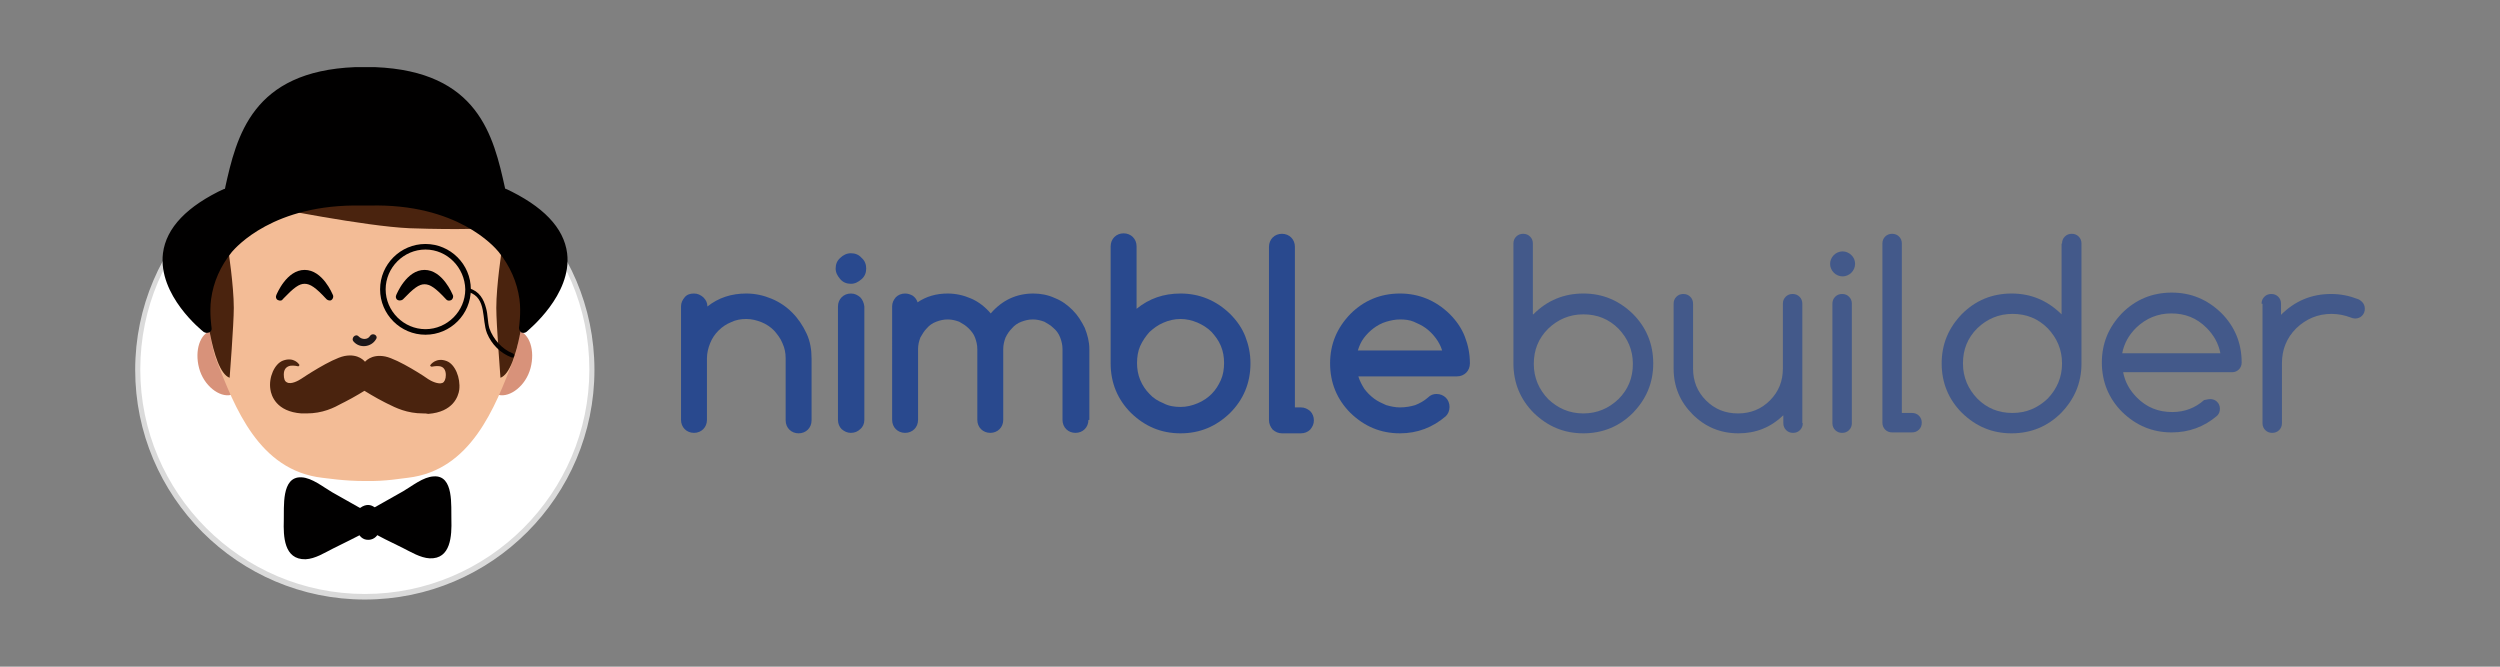 <?xml version="1.0" encoding="utf-8"?>
<!-- Generator: Adobe Illustrator 23.0.1, SVG Export Plug-In . SVG Version: 6.00 Build 0)  -->
<svg version="1.1" id="Nimble-logo-fond-blanc-horizontal"
	 xmlns="http://www.w3.org/2000/svg" xmlns:xlink="http://www.w3.org/1999/xlink" x="0px" y="0px" viewBox="0 0 540 144"
	 style="enable-background:new 0 0 540 144;" xml:space="preserve">
<rect x="0" y="0" width="540" height="144" fill="#808080" stroke="none"/>
<style type="text/css">
	.st0{fill:#29498E;}
	.st1{opacity:0.7;}
	.st2{fill:#FFFFFF;}
	.st3{fill:#DADADA;}
	.st4{fill:#D8927A;}
	.st5{fill:#F3BC96;}
	.st6{fill:#4A230E;}
	.st7{fill:#010000;}
	.st8{fill:#030000;}
	.st9{fill:#1D1719;}
</style>
<g>
	<g>
		<g>
			<g>
				<g>
					<path class="st0" d="M152.8,66.2c2.4-1.9,5.2-2.8,8.4-2.8c1.9,0,3.7,0.4,5.4,1.1c1.7,0.7,3.2,1.7,4.5,3
						c1.3,1.3,2.3,2.8,3.1,4.5c0.8,1.7,1.1,3.5,1.1,5.5v13.3c0,0.8-0.3,1.5-0.8,2c-0.5,0.5-1.2,0.8-2,0.8c-0.8,0-1.5-0.3-2-0.8
						c-0.5-0.5-0.8-1.2-0.8-2V77.4c0-1.2-0.2-2.2-0.7-3.3c-0.4-1-1.1-1.9-1.8-2.7c-0.8-0.8-1.7-1.4-2.7-1.8c-1-0.4-2.1-0.7-3.3-0.7
						c-1.2,0-2.3,0.2-3.3,0.7c-1,0.4-1.9,1-2.7,1.8c-0.8,0.8-1.4,1.7-1.8,2.7s-0.7,2.1-0.7,3.3v13.3c0,0.8-0.3,1.5-0.8,2
						c-0.5,0.5-1.2,0.8-2,0.8c-0.8,0-1.5-0.3-2-0.8c-0.5-0.5-0.8-1.2-0.8-2V66.2c0-0.8,0.3-1.4,0.8-2c0.5-0.6,1.2-0.8,2-0.8
						c0.8,0,1.4,0.3,2,0.8C152.5,64.8,152.8,65.4,152.8,66.2z"/>
					<path class="st0" d="M187.1,58c0,0.9-0.3,1.7-1,2.3s-1.4,1-2.3,1c-0.9,0-1.7-0.3-2.3-1s-1-1.4-1-2.3c0-0.9,0.3-1.7,1-2.3
						c0.6-0.6,1.4-1,2.3-1c0.9,0,1.7,0.3,2.3,1C186.8,56.3,187.1,57.1,187.1,58z M181,90.7V66.2c0-0.8,0.3-1.5,0.8-2
						c0.5-0.5,1.2-0.8,2-0.8c0.8,0,1.4,0.3,2,0.8c0.5,0.5,0.8,1.2,0.9,2v24.5c0,0.8-0.3,1.5-0.9,2c-0.5,0.5-1.2,0.8-2,0.8
						c-0.8,0-1.4-0.3-2-0.8C181.3,92.2,181,91.5,181,90.7z"/>
					<path class="st0" d="M235.1,90.7c0,0.8-0.3,1.5-0.8,2c-0.5,0.5-1.2,0.8-2,0.8c-0.8,0-1.5-0.3-2-0.8c-0.5-0.5-0.8-1.2-0.8-2
						V75.4c0-0.9-0.2-1.7-0.5-2.5c-0.3-0.8-0.8-1.5-1.4-2c-0.6-0.6-1.3-1-2-1.4c-0.8-0.3-1.6-0.5-2.5-0.5c-0.9,0-1.7,0.2-2.5,0.5
						c-0.8,0.3-1.5,0.8-2,1.4c-0.6,0.6-1,1.2-1.4,2c-0.3,0.8-0.5,1.6-0.5,2.5v15.3c0,0.8-0.3,1.5-0.8,2c-0.5,0.5-1.2,0.8-2,0.8
						c-0.8,0-1.5-0.3-2-0.8c-0.5-0.5-0.8-1.2-0.8-2V75.4c0-0.9-0.2-1.7-0.5-2.5c-0.3-0.8-0.8-1.4-1.4-2c-0.6-0.6-1.3-1-2-1.4
						c-0.8-0.3-1.6-0.5-2.5-0.5s-1.7,0.2-2.5,0.5c-0.8,0.3-1.5,0.8-2,1.4c-0.6,0.6-1,1.3-1.4,2c-0.3,0.8-0.5,1.6-0.5,2.5v15.3
						c0,0.8-0.3,1.5-0.8,2c-0.5,0.5-1.2,0.8-2,0.8c-0.8,0-1.5-0.3-2-0.8c-0.5-0.5-0.8-1.2-0.8-2V66.2c0-0.8,0.3-1.4,0.8-2
						c0.5-0.5,1.2-0.8,2-0.8c0.6,0,1.2,0.2,1.7,0.5c0.5,0.4,0.8,0.8,1,1.4c1.9-1.3,4.1-1.9,6.5-1.9c1.8,0,3.5,0.4,5.1,1.1
						c1.6,0.7,3,1.8,4.2,3.2c2.5-2.9,5.6-4.3,9.2-4.3c1.6,0,3.2,0.3,4.7,1c1.5,0.6,2.7,1.5,3.8,2.6c1.1,1.1,1.9,2.4,2.6,3.8
						c0.6,1.5,1,3,1,4.6V90.7z"/>
					<path class="st0" d="M245.5,66.7c2.7-2.2,5.8-3.3,9.5-3.3c4.1,0,7.7,1.5,10.7,4.4c1.5,1.5,2.6,3.1,3.3,4.9
						c0.7,1.8,1.1,3.7,1.1,5.8c0,4.2-1.5,7.8-4.4,10.7c-3,2.9-6.5,4.4-10.7,4.4c-4.2,0-7.7-1.5-10.7-4.4c-2.9-2.9-4.4-6.5-4.4-10.7
						V53.2c0-0.8,0.3-1.5,0.8-2c0.5-0.5,1.2-0.8,2-0.8c0.8,0,1.5,0.3,2,0.8c0.5,0.5,0.8,1.2,0.8,2V66.7z M255,87.9
						c1.3,0,2.5-0.3,3.7-0.8c1.2-0.5,2.2-1.2,3-2c0.9-0.9,1.5-1.9,2-3c0.5-1.1,0.7-2.4,0.7-3.7c0-1.3-0.2-2.5-0.7-3.7s-1.2-2.1-2-3
						c-0.9-0.9-1.9-1.5-3-2c-1.2-0.5-2.4-0.8-3.7-0.8c-1.3,0-2.6,0.3-3.7,0.8c-1.2,0.5-2.1,1.2-3,2c-0.8,0.9-1.5,1.9-2,3
						c-0.5,1.1-0.7,2.4-0.7,3.7c0,1.3,0.2,2.5,0.7,3.7c0.5,1.2,1.2,2.2,2,3c0.8,0.9,1.8,1.5,3,2C252.4,87.7,253.7,87.9,255,87.9z"/>
					<path class="st0" d="M274.1,90.8V53.3c0-0.8,0.3-1.5,0.8-2c0.5-0.5,1.2-0.8,2-0.8c0.8,0,1.5,0.3,2,0.8c0.5,0.5,0.8,1.2,0.8,2
						v34.7h1.3c0.8,0,1.4,0.3,2,0.8c0.5,0.5,0.8,1.2,0.8,2c0,0.8-0.3,1.4-0.8,2c-0.5,0.5-1.2,0.8-2,0.8h-4.1c-0.8,0-1.4-0.3-2-0.8
						C274.4,92.2,274.1,91.5,274.1,90.8z"/>
					<path class="st0" d="M310.3,85.1c0.8,0,1.5,0.3,2,0.8c0.5,0.5,0.8,1.2,0.8,2c0,0.8-0.3,1.5-0.8,2c-2.8,2.4-6.1,3.7-9.9,3.7
						c-4.2,0-7.7-1.5-10.7-4.4c-2.9-2.9-4.4-6.5-4.4-10.7s1.5-7.7,4.4-10.7c2.9-2.9,6.5-4.4,10.7-4.4c4.1,0,7.7,1.5,10.7,4.4
						c1.5,1.5,2.6,3.1,3.3,4.9c0.7,1.8,1.1,3.7,1.1,5.8c0,0.8-0.3,1.5-0.8,2c-0.5,0.5-1.2,0.8-2,0.8h-21.3c0.3,1,0.8,1.9,1.3,2.7
						c0.6,0.8,1.3,1.5,2.1,2.1c0.8,0.6,1.7,1,2.6,1.4c1,0.3,2,0.5,3,0.5c1.2,0,2.3-0.2,3.3-0.5c1-0.4,1.9-0.9,2.7-1.6
						C309,85.3,309.6,85.1,310.3,85.1z M311.5,75.7c-0.3-1-0.8-1.9-1.4-2.7c-0.6-0.8-1.3-1.5-2.1-2.1c-0.8-0.6-1.7-1-2.6-1.4
						s-2-0.5-3-0.5s-2,0.2-3,0.5c-1,0.3-1.9,0.8-2.7,1.4c-0.8,0.6-1.5,1.3-2.1,2.1s-1,1.7-1.3,2.7H311.5z"/>
				</g>
				<g class="st1">
					<path class="st0" d="M331.2,67.9c0,0,0.1-0.1,0.1-0.1c2.9-2.9,6.5-4.4,10.7-4.4s7.7,1.5,10.7,4.4c2.9,2.9,4.4,6.5,4.4,10.7
						c0,4.2-1.5,7.7-4.4,10.7c-2.9,2.9-6.5,4.4-10.7,4.4s-7.7-1.5-10.7-4.4c-2.9-2.9-4.4-6.5-4.4-10.7V52.6c0-0.6,0.2-1.1,0.6-1.5
						c0.4-0.4,0.9-0.6,1.5-0.6s1.1,0.2,1.5,0.6c0.4,0.4,0.6,0.9,0.6,1.5V67.9z M342,89.3c3,0,5.5-1.1,7.6-3.1
						c2.1-2.1,3.1-4.6,3.1-7.6c0-3-1.1-5.5-3.1-7.6c-2.1-2.1-4.6-3.1-7.6-3.1s-5.5,1.1-7.6,3.1c-2.1,2.1-3.1,4.6-3.1,7.6
						c0,3,1.1,5.5,3.1,7.6C336.5,88.2,339,89.3,342,89.3z"/>
					<path class="st0" d="M389.4,91.4c0,0.6-0.2,1.1-0.6,1.5c-0.4,0.4-0.9,0.6-1.5,0.6s-1.1-0.2-1.5-0.6c-0.4-0.4-0.6-0.9-0.6-1.5
						v-1.7c-2.7,2.6-5.9,3.9-9.7,3.9c-3.9,0-7.2-1.4-9.9-4.1c-2.7-2.7-4.1-6-4.1-9.9v-14c0-0.6,0.2-1.1,0.6-1.5
						c0.4-0.4,0.9-0.6,1.5-0.6c0.6,0,1.1,0.2,1.5,0.6c0.4,0.4,0.6,0.9,0.6,1.5v14c0,2.7,0.9,5,2.8,6.9c1.9,1.9,4.2,2.8,6.9,2.8
						c2.7,0,5-0.9,6.9-2.8c1.9-1.9,2.8-4.2,2.8-6.9v-14c0-0.6,0.2-1.1,0.6-1.5c0.4-0.4,0.9-0.6,1.5-0.6s1.1,0.2,1.5,0.6
						c0.4,0.4,0.6,0.9,0.6,1.5V91.4z"/>
					<path class="st0" d="M400.7,57c0,0.7-0.3,1.4-0.8,1.9c-0.5,0.5-1.2,0.8-1.9,0.8s-1.4-0.3-1.9-0.8c-0.5-0.5-0.8-1.2-0.8-1.9
						c0-0.7,0.3-1.4,0.8-1.9c0.5-0.5,1.2-0.8,1.9-0.8s1.4,0.3,1.9,0.8C400.4,55.6,400.7,56.2,400.7,57z M395.8,65.6
						c0-0.6,0.2-1.1,0.6-1.5c0.4-0.4,0.9-0.6,1.5-0.6c0.6,0,1.1,0.2,1.5,0.6c0.4,0.4,0.6,0.9,0.6,1.5v25.8c0,0.6-0.2,1.1-0.6,1.5
						c-0.4,0.4-0.9,0.6-1.5,0.6c-0.6,0-1.1-0.2-1.5-0.6c-0.4-0.4-0.6-0.9-0.6-1.5V65.6z"/>
					<path class="st0" d="M406.6,52.6c0-0.6,0.2-1.1,0.6-1.5c0.4-0.4,0.9-0.6,1.5-0.6c0.6,0,1.1,0.2,1.5,0.6
						c0.4,0.4,0.6,0.9,0.6,1.5v36.6h2.2c0.6,0,1.1,0.2,1.5,0.6c0.4,0.4,0.6,0.9,0.6,1.5s-0.2,1.1-0.6,1.5c-0.4,0.4-0.9,0.6-1.5,0.6
						h-4.3c-0.6,0-1.1-0.2-1.5-0.6c-0.4-0.4-0.6-0.9-0.6-1.5V52.6z"/>
					<path class="st0" d="M445.4,52.6c0-0.6,0.2-1.1,0.6-1.5c0.4-0.4,0.9-0.6,1.5-0.6s1.1,0.2,1.5,0.6c0.4,0.4,0.6,0.9,0.6,1.5v25.9
						c0,4.2-1.5,7.7-4.4,10.7c-2.9,2.9-6.5,4.4-10.7,4.4s-7.7-1.5-10.7-4.4c-2.9-2.9-4.4-6.5-4.4-10.7c0-4.2,1.5-7.7,4.4-10.7
						c2.9-2.9,6.5-4.4,10.7-4.4s7.7,1.5,10.7,4.4c0,0,0.1,0.1,0.1,0.1V52.6z M445.4,78.5c0-3-1.1-5.5-3.1-7.6
						c-2.1-2.1-4.6-3.1-7.6-3.1s-5.5,1.1-7.6,3.1c-2.1,2.1-3.1,4.6-3.1,7.6c0,3,1.1,5.5,3.1,7.6c2.1,2.1,4.6,3.1,7.6,3.1
						s5.5-1.1,7.6-3.1C444.3,84,445.4,81.5,445.4,78.5z"/>
					<path class="st0" d="M477.4,86.2c0.6,0,1.1,0.2,1.5,0.6c0.4,0.4,0.6,0.9,0.6,1.5s-0.2,1.1-0.6,1.5c-2.8,2.4-6.1,3.6-9.8,3.6
						c-4.2,0-7.7-1.5-10.7-4.4c-2.9-2.9-4.4-6.5-4.4-10.7c0-4.2,1.5-7.7,4.4-10.7c2.9-2.9,6.5-4.4,10.7-4.4c4.2,0,7.7,1.5,10.7,4.4
						c2.9,2.9,4.4,6.5,4.4,10.7c0,0.6-0.2,1.1-0.6,1.5c-0.4,0.4-0.9,0.6-1.5,0.6h-23.5c0.4,2.1,1.4,3.9,3,5.5
						c2.1,2.1,4.6,3.1,7.6,3.1c2.7,0,5-0.9,6.9-2.6C476.4,86.4,476.9,86.2,477.4,86.2z M479.6,76.3c-0.4-2.1-1.4-3.9-3-5.5
						c-2.1-2.1-4.6-3.1-7.6-3.1c-3,0-5.5,1.1-7.6,3.1c-1.6,1.6-2.6,3.4-3,5.5H479.6z"/>
					<path class="st0" d="M488.5,65.6c0-0.6,0.2-1.1,0.6-1.5c0.4-0.4,0.9-0.6,1.5-0.6s1.1,0.2,1.5,0.6c0.4,0.4,0.6,0.9,0.6,1.5v2.4
						c3-3,6.6-4.5,10.8-4.5c2.1,0,4,0.4,5.8,1.1c0.3,0.1,0.6,0.3,0.9,0.6c0.4,0.4,0.6,0.9,0.6,1.5s-0.2,1.1-0.6,1.5
						c-0.4,0.4-0.9,0.6-1.5,0.6c-0.3,0-0.7-0.1-0.9-0.2c-1.3-0.5-2.7-0.8-4.2-0.8c-3,0-5.5,1.1-7.6,3.1c-2.1,2.1-3.1,4.6-3.1,7.6
						v12.9c0,0.6-0.2,1.1-0.6,1.5c-0.4,0.4-0.9,0.6-1.5,0.6s-1.1-0.2-1.5-0.6c-0.4-0.4-0.6-0.9-0.6-1.5V65.6z"/>
				</g>
			</g>
		</g>
	</g>
	<g>
		<g>
			<g>
				<path class="st2" d="M127.9,79.9c0,27.1-22,49.1-49.1,49.1s-49.1-22-49.1-49.1c0-27.1,22-49.1,49.1-49.1S127.9,52.7,127.9,79.9"
					/>
				<path class="st3" d="M78.8,129.5c-27.4,0-49.6-22.3-49.6-49.6s22.3-49.6,49.6-49.6s49.6,22.3,49.6,49.6S106.2,129.5,78.8,129.5z
					 M78.8,31.3c-26.8,0-48.5,21.8-48.5,48.5s21.8,48.5,48.5,48.5s48.5-21.8,48.5-48.5S105.6,31.3,78.8,31.3z"/>
			</g>
			<path class="st4" d="M49.9,85.3c-2.5,0.6-5.9-2-6.9-5.8c-1-3.8,0.2-7.5,2.7-8.1"/>
			<path class="st4" d="M107.7,85.3c2.5,0.6,5.9-2,6.9-5.8c1-3.8-0.2-7.5-2.7-8.1"/>
			<path class="st5" d="M78.8,103.9c-4.6,0-8.1-0.6-9.2-0.7C55.9,101.6,50.7,88,46.7,77.7c-0.5-1.3-0.8-2.9-1.1-4.2
				c-0.4-2.1-0.1-4.4-0.1-5.5c0-17.3,11.8-27,33.3-28.5h0c21.4,1.4,33.3,11.2,33.3,28.5c0,1.2,0.3,3.4-0.1,5.5
				c-0.2,1.2-0.6,2.9-1.1,4.2c-4,10.4-9.2,23.9-22.8,25.5C86.9,103.3,83.4,104,78.8,103.9L78.8,103.9"/>
			<path class="st6" d="M108.1,81.6c0,0-0.9-11.6-0.9-15.1c0-4.8,1.2-12.6,1.2-12.6l5.1,9.8C113.5,63.7,112.2,80.1,108.1,81.6"/>
			<path class="st7" d="M91.9,72.3c-5.4,0-9.8-4.4-9.8-9.8c0-5.4,4.4-9.8,9.8-9.8c5.4,0,9.8,4.4,9.8,9.8
				C101.7,67.9,97.3,72.3,91.9,72.3 M91.9,53.9c-4.7,0-8.6,3.9-8.6,8.6c0,4.7,3.9,8.6,8.6,8.6c4.7,0,8.6-3.9,8.6-8.6
				C100.4,57.8,96.6,53.9,91.9,53.9"/>
			<path class="st8" d="M101.3,63.1c3.9,1.3,2.7,5.9,3.9,8.9c1,2.4,2.9,4.3,5.3,5.2c0.6,0.2,0.8-0.7,0.2-0.9c-2.3-0.9-4.2-3.1-5-5.4
				c-0.4-1.4-0.3-2.9-0.7-4.3c-0.5-2-1.5-3.7-3.6-4.3C101,62.1,100.8,63,101.3,63.1"/>
			<path class="st9" d="M79.9,72.6c-0.5,0.8-1.7,0.8-2.4,0.1c-0.7-0.8-1.8,0.4-1.1,1.1c1.3,1.5,3.8,1.2,4.8-0.5
				C81.8,72.5,80.5,71.7,79.9,72.6"/>
			<path class="st7" d="M78,109.9c-1.6,1.1-1.2,6.7,1.8,6.4C83.5,115.8,82.2,107,78,109.9"/>
			<path class="st7" d="M79.5,116.6c-1.1,0-1.9-0.7-2.4-2c-0.6-1.7-0.4-4.2,0.7-4.9l0.2,0.3l-0.2-0.3c1.4-1,2.4-0.6,3-0.2
				c1.3,0.9,1.7,3.2,1.3,4.8c-0.4,1.4-1.2,2.2-2.4,2.3C79.6,116.6,79.5,116.6,79.5,116.6 M79.6,109.6c-0.4,0-0.9,0.2-1.4,0.5
				c-0.8,0.5-1.1,2.7-0.5,4.2c0.2,0.6,0.8,1.7,2,1.6c1.2-0.1,1.7-1.2,1.8-1.9c0.4-1.6-0.1-3.5-1-4.2
				C80.2,109.7,79.9,109.6,79.6,109.6"/>
			<path class="st6" d="M58.1,44.7c0,0,20.8,4.2,30.4,4.6c11.6,0.4,16.5,0,16.5,0S83.8,34.9,58.1,44.7"/>
			<path class="st6" d="M78.7,78.6c0,0-1.3-1.8-4.2-1.2c-2.9,0.6-9.2,4.8-9.2,4.8S61.1,85,61.1,81c0-1.3,0.7-2.1,1.6-2.2
				c0.8-0.1,1.7,0.1,1.7,0.1s-1-1.5-3.2-0.7c-3.1,1.1-4.9,10.2,3.9,10.8c4.4,0.3,7.2-1.3,9.2-2.3c2-1,4.3-2.5,4.3-2.5L78.7,78.6z"/>
			<path class="st6" d="M66.2,89.3c-0.4,0-0.7,0-1.1,0c-5.4-0.4-6.5-3.8-6.7-5.2c-0.4-2.6,0.9-5.5,2.7-6.2c2.4-0.9,3.5,0.8,3.5,0.8
				c0.1,0.1,0.1,0.2,0,0.3c-0.1,0.1-0.2,0.2-0.3,0.1c0,0-0.8-0.2-1.6-0.1c-0.9,0.2-1.4,0.8-1.4,1.9c0,0.9,0.2,1.5,0.7,1.7
				c0.9,0.5,2.5-0.4,3.1-0.8c0.3-0.2,6.4-4.3,9.3-4.9c3.1-0.6,4.4,1.2,4.5,1.3c0,0.1,0.1,0.1,0.1,0.2l0,5.6c0,0.1-0.1,0.2-0.1,0.3
				c0,0-2.4,1.5-4.4,2.5l-0.6,0.3C72.1,88.1,69.7,89.3,66.2,89.3 M62.4,78.2c-0.3,0-0.7,0.1-1.1,0.2c-1.4,0.5-2.6,3-2.3,5.5
				c0.2,1.6,1.3,4.3,6.1,4.7c3.9,0.3,6.5-1,8.5-2l0.6-0.3c1.7-0.8,3.6-2,4.2-2.4l0-5.3c-0.3-0.3-1.4-1.5-3.8-1
				c-2.8,0.5-9.1,4.8-9.1,4.8c-0.1,0.1-2.3,1.5-3.7,0.8c-0.7-0.3-1-1.1-1-2.2c0-1.4,0.7-2.3,1.9-2.5c0.2,0,0.5-0.1,0.7-0.1
				C63.1,78.3,62.8,78.2,62.4,78.2"/>
			<path class="st6" d="M78.9,78.6c0,0,1.3-1.8,4.2-1.2c2.9,0.6,9.2,4.8,9.2,4.8s4.2,2.8,4.2-1.2c0-1.3-0.7-2.1-1.6-2.2
				c-0.8-0.1-1.7,0.1-1.7,0.1s1-1.5,3.2-0.7c3.1,1.1,4.9,10.2-3.9,10.8c-4.4,0.3-7.2-1.3-9.2-2.3c-2-1-4.3-2.5-4.3-2.5L78.9,78.6z"
				/>
			<path class="st6" d="M91.4,89.3c-3.5,0-5.9-1.2-7.7-2.1l-0.6-0.3c-2-1-4.4-2.5-4.4-2.5c-0.1-0.1-0.1-0.2-0.1-0.3l0-5.6
				c0-0.1,0-0.1,0.1-0.2c0.1-0.1,1.4-1.9,4.5-1.3c2.9,0.6,9.1,4.7,9.3,4.9c0.6,0.4,2.2,1.2,3.1,0.8c0.4-0.2,0.7-0.8,0.7-1.7
				c0-1.1-0.5-1.8-1.4-1.9c-0.7-0.1-1.5,0.1-1.6,0.1c-0.1,0-0.2,0-0.3-0.1c-0.1-0.1-0.1-0.2,0-0.3c0,0,1.2-1.7,3.5-0.8
				c1.8,0.7,3,3.6,2.7,6.2c-0.2,1.4-1.3,4.8-6.7,5.2C92.1,89.3,91.8,89.3,91.4,89.3 M79.2,84c0.5,0.3,2.5,1.5,4.2,2.4l0.6,0.3
				c1.9,1,4.6,2.3,8.5,2c4.8-0.3,5.9-3.1,6.1-4.7c0.4-2.5-0.9-5-2.3-5.5c-0.9-0.3-1.6-0.2-2.1,0c0.2,0,0.5,0,0.7,0.1
				c1.2,0.2,1.9,1.2,1.9,2.5c0,1.1-0.3,1.9-1,2.2c-1.4,0.7-3.6-0.7-3.7-0.8c-0.1,0-6.3-4.3-9.1-4.8c-2.4-0.4-3.5,0.7-3.8,1L79.2,84z
				"/>
			<path class="st7" d="M79.5,112.4c-4.3-2.4-8.5-4.8-12.8-7.1c-1-0.5-2.3-1-3-0.2c-0.3,0.4-0.4,1-0.4,1.5c-0.2,3.4-0.6,5.4-0.4,8.6
				c0.1,1.1,0.1,2.5,0.9,3.3c1.4,1.6,3.8,0.4,5.7-0.5c2.6-1.3,6.4-3.1,9-4.6"/>
			<path class="st7" d="M80.2,111.1l-8.5-4.8c-1.9-1.1-4.3-3.1-6.6-3.2c-4.4-0.2-3.7,6.5-3.8,9.3c-0.1,3.4,0,8.5,4.7,8.4
				c2.1-0.1,4.1-1.4,5.9-2.3c2.4-1.2,4.9-2.4,7.3-3.7c1.7-0.9,0.2-3.6-1.5-2.6c-2.5,1.4-5.1,2.7-7.7,4c-1.4,0.7-4.2,2.6-5.4,0.5
				c-0.6-1.1-0.2-3.9-0.1-5.1c0.1-1.1-0.1-3.4,0.4-4.3c0.6-1.1,0.9-0.6,2.2,0c0.7,0.3,1.4,0.8,2.1,1.2c3.2,1.8,6.4,3.6,9.6,5.4
				C80.4,114.7,82,112.1,80.2,111.1"/>
			<path class="st7" d="M79.5,112.4c4.3-2.4,8.5-4.8,12.8-7.1c1-0.5,2.3-1,3-0.2c0.3,0.4,0.4,1,0.4,1.5c0.2,3.4,0.6,5.4,0.4,8.6
				c-0.1,1.1-0.1,2.5-0.9,3.3c-1.4,1.6-3.8,0.4-5.7-0.5c-2.6-1.3-6.4-3.1-9-4.6"/>
			<path class="st7" d="M80.2,113.7c3-1.7,6-3.4,9-5.1c0.7-0.4,3.9-2.8,4.8-2.1c0.4,0.4,0.4,4.3,0.4,4.9c0.1,1.3,0.4,3.3-0.1,4.4
				c-1,2.5-3.2,1.3-5,0.4c-2.7-1.4-5.5-2.7-8.2-4.2c-1.7-0.9-3.3,1.7-1.5,2.6c2.4,1.3,4.8,2.5,7.3,3.7c1.8,0.9,3.9,2.2,5.9,2.3
				c4.6,0.2,4.8-4.9,4.7-8.4c-0.1-2.8,0.6-9.6-3.8-9.3c-2.3,0.1-4.7,2.1-6.6,3.2c-2.8,1.6-5.7,3.2-8.5,4.8
				C77,112.1,78.5,114.7,80.2,113.7"/>
			<path class="st7" d="M65.8,59.2c-3.4,0-5.3,4.8-5.3,4.8c2.5-2.7,3.8-3.6,5.3-3.6c1.5,0,2.9,1,5.4,3.6
				C71.2,64.1,69.3,59.2,65.8,59.2C65.9,59.2,65.9,59.2,65.8,59.2L65.8,59.2z"/>
			<path class="st7" d="M71.2,64.9c-0.2,0-0.5-0.1-0.7-0.3c-2.3-2.5-3.5-3.3-4.7-3.3c-1.2,0-2.3,0.8-4.7,3.3
				C60.9,65,60.4,65,60,64.8c-0.4-0.2-0.5-0.7-0.3-1.1c0.1-0.2,2.2-5.4,6.1-5.4c0,0,0,0,0,0h0c0,0,0,0,0,0c3.9,0,6,5.2,6.1,5.4
				c0.2,0.4,0,0.9-0.3,1.1C71.5,64.9,71.4,64.9,71.2,64.9"/>
			<path class="st7" d="M91.7,59.2c-3.3,0-5.3,4.8-5.3,4.8c2.5-2.7,3.8-3.6,5.3-3.6c1.5,0,2.9,1,5.4,3.6
				C97.1,64.1,95.1,59.2,91.7,59.2C91.8,59.2,91.8,59.2,91.7,59.2L91.7,59.2z"/>
			<path class="st7" d="M86.4,64.9c-0.2,0-0.3,0-0.5-0.1c-0.4-0.2-0.5-0.7-0.3-1.1c0.1-0.2,2.2-5.4,6.1-5.4c0,0,0,0,0,0h0
				c0,0,0,0,0,0c3.9,0,6,5.2,6.1,5.4c0.2,0.4,0,0.9-0.3,1.1c-0.4,0.2-0.8,0.2-1.1-0.1c-2.3-2.5-3.5-3.3-4.7-3.3
				c-1.2,0-2.3,0.8-4.7,3.3C86.9,64.8,86.6,64.9,86.4,64.9"/>
			<path class="st6" d="M49.6,81.6c0,0,0.9-11.6,0.9-15.1c0-4.8-1.2-12.6-1.2-12.6l-5.1,9.8C44.2,63.7,45.5,80.1,49.6,81.6"/>
			<path class="st7" d="M78,43.5h1.7c16.2-0.4,25.5,6.4,28.7,10.4c2.7,3.3,4.2,7,4.7,10.7c0.4,3-0.1,6.4-0.1,6.4s22.1-17.4-4.8-29.6
				c-2.6-11.8-5.8-25-27.4-25.9c-0.4,0-0.8,0-1.3,0H78h1.7h-1.7c-0.4,0-0.8,0-1.3,0c-21.6,0.9-24.8,14.2-27.4,25.9
				C22.4,53.5,44.6,71,44.6,71s-0.5-3.4-0.1-6.4c0.5-3.7,2.1-7.3,4.7-10.7C52.4,49.9,61.7,43.1,78,43.5h1.7"/>
			<path class="st7" d="M44.6,71.9c-0.2,0-0.4-0.1-0.6-0.2c-0.4-0.3-9.9-7.9-8.8-17c0.7-5.5,5.2-10.2,13.4-14
				c2.5-11.4,5.9-25.3,28.1-26.2c0.4,0,0.9,0,1.3,0h0h0h1.7c0.4,0,0.9,0,1.3,0c22.3,0.9,25.6,14.8,28.1,26.2
				c8.2,3.8,12.7,8.5,13.4,14c1.1,9-8.4,16.6-8.8,17c-0.3,0.2-0.7,0.3-1.1,0.1c-0.3-0.2-0.5-0.6-0.5-1c0,0,0.5-3.3,0.1-6.2
				c-0.5-3.6-2-7.1-4.5-10.2c-0.9-1.1-9-10.5-27.9-10h0h0h-1.7c-19-0.4-27.1,9-28,10c-2.5,3.1-4,6.5-4.5,10.2
				c-0.4,2.9,0.1,6.1,0.1,6.2c0.1,0.4-0.1,0.8-0.5,1C44.9,71.9,44.7,71.9,44.6,71.9 M80.9,42.5c14.4,0,24.1,5.7,28.2,10.7
				c2.7,3.4,4.4,7.1,4.9,11.1c0.2,1.5,0.2,3,0.1,4.2c2.6-2.6,7.1-7.9,6.4-13.7c-0.6-4.9-4.9-9.2-12.7-12.7c-0.3-0.1-0.5-0.4-0.5-0.7
				c-2.5-11.4-5.3-24.3-26.5-25.2c-0.4,0-0.8,0-1.2,0h0h0h-1.7c-0.4,0-0.8,0-1.2,0c-21.1,0.9-24,13.8-26.5,25.2
				c-0.1,0.3-0.3,0.5-0.5,0.7C41.9,45.8,37.6,50.1,37,55c-0.7,5.7,3.8,11.1,6.4,13.7c-0.1-1.2-0.1-2.8,0.1-4.2
				c0.5-4,2.2-7.7,4.9-11.1c4.2-5.2,14.4-11,29.5-10.7h0h0h1.7C80.1,42.5,80.5,42.5,80.9,42.5"/>
		</g>
	</g>
</g>
</svg>
